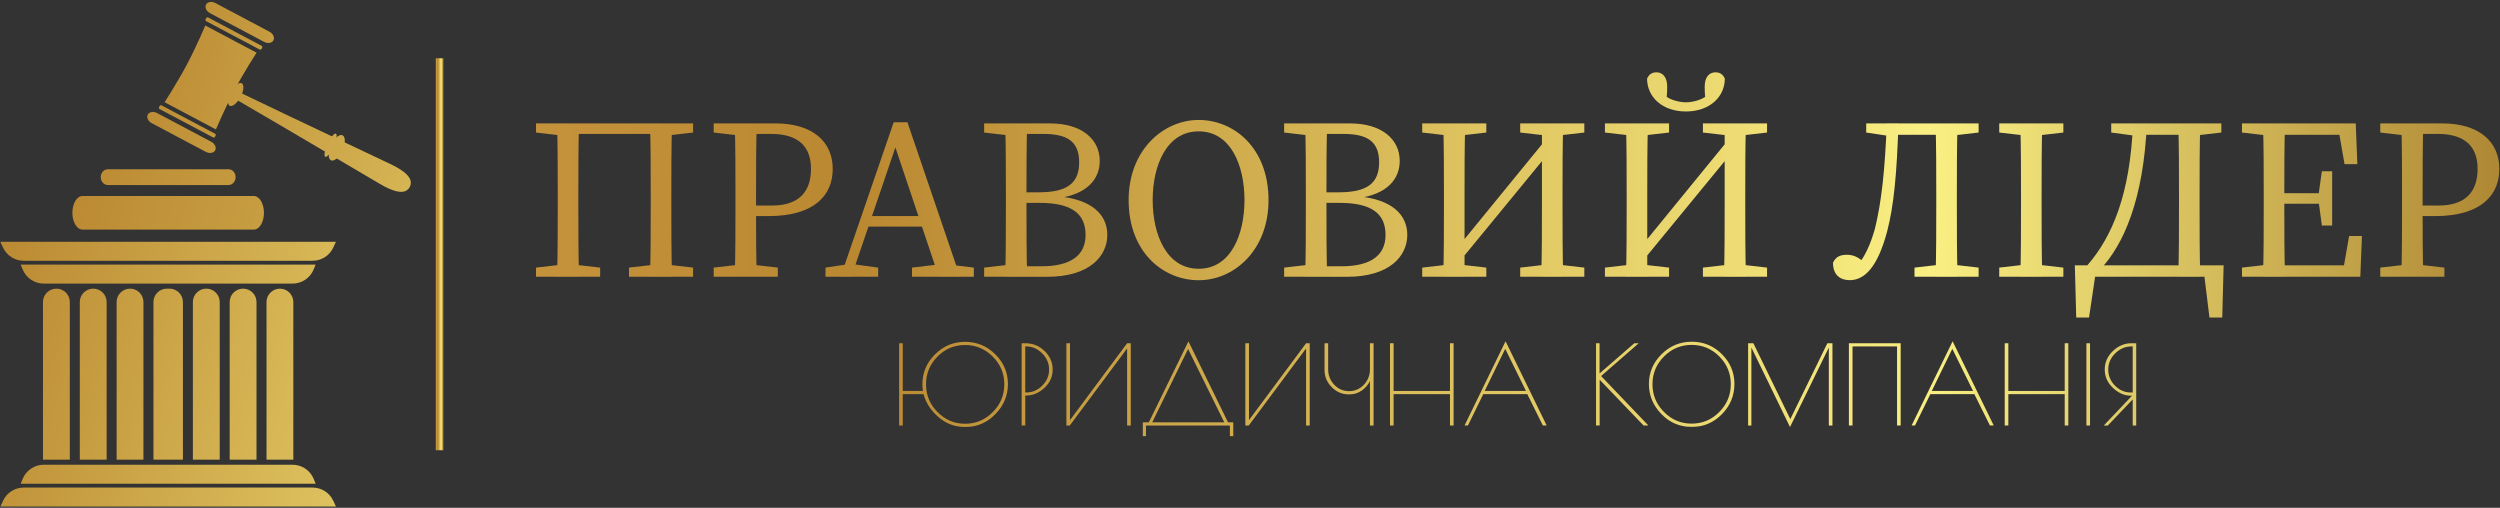 <svg width="896" height="182" viewBox="0 0 896 182" fill="none" xmlns="http://www.w3.org/2000/svg">
<rect x="0" y="0" width="896" height="182" fill="#333333" stroke="none"/>
<path d="M322.25 152.5V123.02H323.55V140.12H330.78C330.65 139.28 330.58 138.5 330.58 137.76C330.58 133.6 332.09 130.01 335.1 127.01C338.11 124.01 341.71 122.51 345.91 122.51C350.1 122.51 353.71 124 356.72 126.99C359.73 129.98 361.24 133.53 361.24 137.64C361.24 141.75 359.75 145.35 356.76 148.41C353.77 151.48 350.25 153.01 346.19 153.01H345.6C342.22 153.01 339.17 151.87 336.46 149.59C333.75 147.31 331.92 144.53 330.98 141.26H323.55V152.5H322.25ZM359.95 137.74C359.95 133.88 358.57 130.56 355.8 127.8C353.03 125.03 349.73 123.65 345.87 123.65C342.02 123.65 338.72 125.03 335.99 127.8C333.25 130.56 331.89 133.88 331.89 137.74C331.89 141.6 333.26 144.92 336.02 147.7C338.77 150.48 342.07 151.87 345.9 151.87C349.74 151.87 353.04 150.48 355.81 147.7C358.56 144.92 359.95 141.61 359.95 137.74Z" fill="url(#paint0_linear_49_144)"/>
<path d="M366.15 123.02H367.45C370.17 123.02 372.49 123.95 374.41 125.83C376.32 127.7 377.28 129.91 377.28 132.45C377.28 134.99 376.29 137.18 374.32 139.01C372.34 140.85 370.16 141.76 367.78 141.76H367.46V152.49H366.16V123.02H366.15ZM367.45 140.67H367.77C369.97 140.67 371.89 139.86 373.53 138.23C375.17 136.61 375.99 134.68 375.99 132.45C375.99 130.22 375.16 128.28 373.49 126.63C371.83 124.98 369.92 124.16 367.77 124.16H367.45V140.67Z" fill="url(#paint1_linear_49_144)"/>
<path d="M405.26 123.02V152.5H403.959V124.87L383.41 152.5H382.189V123.02H383.49V150.57L403.969 123.02H405.26Z" fill="url(#paint2_linear_49_144)"/>
<path d="M409.58 156.31V151.36H411.74L425.93 122.35L440.12 151.36H442.01V156.31H440.79V152.5H410.72V156.31H409.58ZM425.81 125.07L412.96 151.36H438.78L425.81 125.07Z" fill="url(#paint3_linear_49_144)"/>
<path d="M469.4 123.02V152.5H468.1V124.87L447.55 152.5H446.33V123.02H447.63V150.57L468.11 123.02H469.4Z" fill="url(#paint4_linear_49_144)"/>
<path d="M474.711 132.65V123.02H476.011V132.37C476.011 134.52 476.741 136.36 478.191 137.89C479.651 139.42 481.421 140.19 483.501 140.19C485.581 140.19 487.351 139.43 488.811 137.89C490.261 136.36 490.991 134.52 490.991 132.37V123.02H492.291V152.5H490.991V136.54C490.341 137.93 489.351 139.07 488.041 139.98C486.731 140.88 485.291 141.34 483.721 141.34H483.331C481.001 141.34 478.981 140.47 477.281 138.73C475.551 136.98 474.711 134.96 474.711 132.65Z" fill="url(#paint5_linear_49_144)"/>
<path d="M519.67 123.02H520.97V152.5H519.67V141.26H499.47V152.5H498.17V123.02H499.47V140.12H519.67V123.02Z" fill="url(#paint6_linear_49_144)"/>
<path d="M539.591 122.31L554.331 152.49H552.951L547.371 141.25H531.611L526.111 152.49H524.891L539.591 122.31ZM539.471 125.02L532.121 140.11H546.901L539.471 125.02Z" fill="url(#paint7_linear_49_144)"/>
<path d="M572.02 123.02H573.28V133.83L585.74 123.02H587.31L573.829 134.77L590.77 152.49H589.04L573.319 136.1V152.49H572.02V123.02Z" fill="url(#paint8_linear_49_144)"/>
<path d="M595.421 148.37C592.451 145.3 590.961 141.72 590.961 137.62C590.961 133.52 592.471 129.97 595.481 126.97C598.491 123.97 602.111 122.47 606.331 122.47C610.551 122.47 614.151 123.96 617.141 126.95C620.131 129.94 621.621 133.49 621.621 137.62C621.621 141.75 620.141 145.34 617.181 148.39C614.221 151.44 610.681 152.97 606.571 152.97H605.981C601.911 152.97 598.391 151.44 595.421 148.37ZM620.321 137.7C620.321 133.84 618.951 130.52 616.211 127.76C613.471 125 610.171 123.61 606.301 123.61C602.431 123.61 599.131 124.99 596.381 127.76C593.631 130.53 592.251 133.84 592.251 137.7C592.251 141.57 593.621 144.89 596.381 147.66C599.131 150.44 602.431 151.83 606.291 151.83C610.141 151.83 613.441 150.44 616.191 147.66C618.941 144.89 620.321 141.57 620.321 137.7Z" fill="url(#paint9_linear_49_144)"/>
<path d="M656.75 123.02V152.5H655.449V124.56L641.54 153.05L627.699 124.56V152.5H626.52V123.02H628.41L641.65 150.22L654.93 123.02H656.75Z" fill="url(#paint10_linear_49_144)"/>
<path d="M662.651 123.02H681.201V152.5H679.901V124.16H663.941V152.5H662.641V123.02H662.651Z" fill="url(#paint11_linear_49_144)"/>
<path d="M699.819 122.31L714.559 152.49H713.179L707.599 141.25H691.839L686.339 152.49H685.119L699.819 122.31ZM699.709 125.02L692.359 140.11H707.139L699.709 125.02Z" fill="url(#paint12_linear_49_144)"/>
<path d="M739.99 123.02H741.29V152.5H739.99V141.26H719.79V152.5H718.49V123.02H719.79V140.12H739.99V123.02Z" fill="url(#paint13_linear_49_144)"/>
<path d="M749.069 152.5H747.77V123.02H749.069V152.5Z" fill="url(#paint14_linear_49_144)"/>
<path d="M763.93 123.02H765.62V152.5H764.36V143.15L755.44 152.5H753.99L764.13 141.81H763.62C761.37 141.81 759.26 140.88 757.29 139.02C755.32 137.16 754.34 134.97 754.34 132.44C754.34 129.91 755.3 127.71 757.23 125.84C759.16 123.97 761.38 123.02 763.93 123.02ZM763.65 140.67H764.36V124.16H763.85C761.7 124.16 759.79 124.98 758.11 126.63C756.43 128.28 755.59 130.22 755.59 132.45C755.59 134.68 756.4 136.6 758.03 138.23C759.65 139.86 761.53 140.67 763.65 140.67Z" fill="url(#paint15_linear_49_144)"/>
<path d="M192.109 44.22H203.599V48.73H202.779L192.109 47.5V44.22ZM192.109 95.91L202.779 94.68H204.419L215.089 95.91V99.19H192.109V95.91ZM199.899 73.76V69.66C199.899 61.21 199.899 52.67 199.649 44.22H207.529C207.279 52.51 207.279 61.04 207.279 69.66V73.76C207.279 82.21 207.279 90.74 207.529 99.2H199.649C199.899 90.9 199.899 82.37 199.899 73.76ZM203.599 44.22H236.909V47.99H203.599V44.22ZM225.419 95.91L236.089 94.68H237.729L248.399 95.91V99.19H225.429V95.91H225.419ZM233.219 73.76V69.66C233.219 61.21 233.219 52.67 232.969 44.22H240.849C240.609 52.51 240.609 61.04 240.609 69.66V73.76C240.609 82.21 240.609 90.74 240.849 99.2H232.969C233.219 90.9 233.219 82.37 233.219 73.76ZM236.909 44.22H248.399V47.5L237.729 48.73H236.909V44.22Z" fill="url(#paint16_linear_49_144)"/>
<path d="M255.789 47.5V44.22H267.279V48.73H266.459L255.789 47.5ZM268.099 94.68L278.769 95.91V99.19H255.789V95.91L266.459 94.68H268.099ZM263.589 69.66C263.589 61.21 263.589 52.67 263.339 44.22H271.219C270.969 52.51 270.969 61.04 270.969 69.66V74.66C270.969 83.03 270.969 90.74 271.219 99.19H263.339C263.589 90.9 263.589 82.37 263.589 73.75V69.66ZM275.399 77.45H267.279V73.67H276.629C286.719 73.67 290.659 68.34 290.659 60.54C290.659 52.58 286.229 47.99 276.299 47.99H267.269V44.22H277.849C291.469 44.22 298.449 50.95 298.449 60.55C298.459 69.74 292.139 77.45 275.399 77.45Z" fill="url(#paint17_linear_49_144)"/>
<path d="M295.85 95.91L304.06 94.68H305.7L314.73 95.91V99.19H295.86V95.91H295.85ZM320.3 43.81H325.22L344.09 99.2H336.46L319.97 50.05H321.86L305.12 99.2H301.26L320.3 43.81ZM310.7 77.45H332.86L334.17 81.22H309.39L310.7 77.45ZM326.86 95.91L337.2 94.68H338.84L349.02 95.91V99.19H326.86V95.91Z" fill="url(#paint18_linear_49_144)"/>
<path d="M352.719 47.5V44.22H364.209V48.73H363.389L352.719 47.5ZM364.209 94.68V99.19H352.719V95.91L363.389 94.68H364.209ZM360.509 69.66C360.509 61.21 360.509 52.67 360.259 44.22H368.139C367.889 52.51 367.889 61.04 367.889 69.66V72.53C367.889 82.21 367.889 90.75 368.139 99.2H360.259C360.509 90.91 360.509 82.38 360.509 73.76V69.66ZM364.209 68.92H372.329C382.419 68.92 386.769 65.72 386.769 58.17C386.769 50.62 382.419 48 373.969 48H364.209V44.23H376.349C387.589 44.23 394.149 49.81 394.149 57.69C394.149 64.09 389.719 69.75 378.809 71.06V70.32C391.609 71.39 396.859 77.13 396.859 84.19C396.859 91.66 390.709 99.21 375.199 99.21H364.209V95.44H373.239C383.909 95.44 389.069 91.42 389.069 84.2C389.069 76.57 384.069 72.71 372.579 72.71H364.209V68.92Z" fill="url(#paint19_linear_49_144)"/>
<path d="M454.64 71.71C454.64 89.68 442.33 100.43 429.61 100.43C416.89 100.43 404.5 90.42 404.5 71.71C404.5 53.74 416.97 42.99 429.61 42.99C442.25 42.99 454.64 53 454.64 71.71ZM429.61 96.32C441.18 96.32 446.02 84.01 446.02 71.7C446.02 59.39 441.18 47.08 429.61 47.08C418.04 47.08 413.12 59.39 413.12 71.7C413.12 84.01 418.04 96.32 429.61 96.32Z" fill="url(#paint20_linear_49_144)"/>
<path d="M460.229 47.5V44.22H471.719V48.73H470.899L460.229 47.5ZM471.719 94.68V99.19H460.229V95.91L470.899 94.68H471.719ZM468.019 69.66C468.019 61.21 468.019 52.67 467.769 44.22H475.649C475.399 52.51 475.399 61.04 475.399 69.66V72.53C475.399 82.21 475.399 90.75 475.649 99.2H467.769C468.019 90.91 468.019 82.38 468.019 73.76V69.66ZM471.719 68.92H479.839C489.929 68.92 494.279 65.72 494.279 58.17C494.279 50.62 489.929 48 481.479 48H471.719V44.23H483.859C495.099 44.23 501.659 49.81 501.659 57.69C501.659 64.09 497.228 69.75 486.318 71.06V70.32C499.118 71.39 504.369 77.13 504.369 84.19C504.369 91.66 498.218 99.21 482.708 99.21H471.719V95.44H480.749C491.419 95.44 496.578 91.42 496.578 84.2C496.578 76.57 491.579 72.71 480.089 72.71H471.719V68.92Z" fill="url(#paint21_linear_49_144)"/>
<path d="M509.719 44.22H532.699V47.5L522.029 48.73H520.389L509.719 47.5V44.22ZM509.719 95.91L520.389 94.68H522.029L532.699 95.91V99.19H509.719V95.91ZM517.509 73.76V69.66C517.509 61.21 517.509 52.67 517.259 44.22H525.139C524.889 52.51 524.889 61.04 524.889 69.66V99.2H517.259C517.509 90.9 517.509 82.37 517.509 73.76ZM520.299 91.31L557.219 46.1V52.17L520.299 97.14V91.31ZM544.839 44.22H567.819V47.5L557.149 48.73H555.509L544.839 47.5V44.22ZM544.839 95.91L555.509 94.68H557.149L567.819 95.91V99.19H544.839V95.91ZM552.629 72.12V44.22H560.259C560.009 52.51 560.009 61.04 560.009 69.66V73.76C560.009 82.21 560.009 90.74 560.259 99.2H552.379C552.629 90.9 552.629 82.37 552.629 72.12Z" fill="url(#paint22_linear_49_144)"/>
<path d="M575.209 44.22H598.189V47.5L587.519 48.73H585.879L575.209 47.5V44.22ZM575.209 95.91L585.879 94.68H587.519L598.189 95.91V99.19H575.209V95.91ZM582.999 73.76V69.66C582.999 61.21 582.999 52.67 582.749 44.22H590.629C590.379 52.51 590.379 61.04 590.379 69.66V99.2H582.749C582.999 90.9 582.999 82.37 582.999 73.76ZM585.789 91.31L622.709 46.1V52.17L585.789 97.14V91.31ZM590.309 28.13C590.959 26.82 591.869 25.92 593.669 25.92C595.719 25.92 597.519 27.4 597.519 31.09C597.519 34.29 597.269 35.52 596.859 37.82L595.789 33.06C596.939 35.44 601.449 36.67 604.239 36.67C607.029 36.67 611.539 35.44 612.689 33.06L611.619 37.82C611.209 35.52 610.959 34.29 610.959 31.09C610.959 27.4 612.769 25.92 614.819 25.92C616.619 25.92 617.529 26.82 618.179 28.13C618.179 34.78 612.679 39.95 604.229 39.95C595.779 39.95 590.309 34.78 590.309 28.13ZM610.329 44.22H633.309V47.5L622.639 48.73H620.999L610.329 47.5V44.22ZM610.329 95.91L620.999 94.68H622.639L633.309 95.91V99.19H610.329V95.91ZM618.119 72.12V44.22H625.749C625.499 52.51 625.499 61.04 625.499 69.66V73.76C625.499 82.21 625.499 90.74 625.749 99.2H617.869C618.119 90.9 618.119 82.37 618.119 72.12Z" fill="url(#paint23_linear_49_144)"/>
<path d="M661.959 91.31C664.829 91.31 666.629 92.62 669.259 95H665.729C668.269 92.21 670.319 87.78 671.959 82.04C674.339 72.44 675.569 60.79 676.229 44.21H680.409C679.839 62.1 678.769 73.83 676.309 83.1C673.029 95.32 668.509 100.41 662.939 100.41C659.579 100.41 656.949 98.61 656.949 94.17C657.939 91.97 659.579 91.31 661.959 91.31ZM668.849 44.22H678.699V48.73H677.059L668.849 47.5V44.22ZM678.689 44.22H697.649V48.32H678.689V44.22ZM686.159 95.91L696.829 94.68H698.469L709.139 95.91V99.19H686.159V95.91ZM693.959 73.76V69.66C693.959 61.04 693.959 52.51 693.709 44.22H701.589C701.339 52.67 701.339 61.2 701.339 69.66V73.76C701.339 82.38 701.339 90.91 701.589 99.2H693.709C693.959 90.74 693.959 82.21 693.959 73.76ZM697.649 44.22H709.139V47.5L698.469 48.73H697.649V44.22Z" fill="url(#paint24_linear_49_144)"/>
<path d="M716.529 47.5V44.22H739.509V47.5L728.839 48.73H727.199L716.529 47.5ZM728.839 94.68L739.509 95.91V99.19H716.529V95.91L727.199 94.68H728.839ZM724.329 69.66C724.329 61.21 724.329 52.67 724.079 44.22H731.959C731.709 52.51 731.709 61.04 731.709 69.66V73.76C731.709 82.21 731.709 90.74 731.959 99.2H724.079C724.329 90.91 724.329 82.38 724.329 73.76V69.66Z" fill="url(#paint25_linear_49_144)"/>
<path d="M743.619 95.09H796.949L796.459 113.8H791.869L789.569 95.09L793.179 99.19H747.309L751.499 95.09L748.709 113.8H744.119L743.619 95.09ZM764.459 44.22H769.459C768.229 71.3 761.249 87.71 752.479 96.81L747.969 95.25C757.069 84.83 763.479 69.57 764.459 44.22ZM756.659 44.22H766.419V48.73H765.769L756.659 47.5V44.22ZM766.429 44.22H784.649V48.32H766.429V44.22ZM780.949 73.76V69.66C780.949 61.04 780.949 52.51 780.699 44.22H788.579C788.329 52.67 788.329 61.2 788.329 69.66V73.76C788.329 82.38 788.329 90.91 788.579 99.2H780.699C780.949 90.74 780.949 82.21 780.949 73.76ZM784.639 44.22H796.129V47.5L785.459 48.73H784.639V44.22Z" fill="url(#paint26_linear_49_144)"/>
<path d="M803.52 47.5V44.22H815.01V48.73H814.189L803.52 47.5ZM815.01 94.68V99.19H803.52V95.91L814.189 94.68H815.01ZM811.319 69.66C811.319 61.21 811.319 52.67 811.069 44.22H818.949C818.699 52.51 818.699 61.04 818.699 69.66V72.78C818.699 82.22 818.699 90.75 818.949 99.2H811.069C811.319 90.91 811.319 82.38 811.319 73.76V69.66ZM837.74 44.22L841.43 48.32H815.01V44.22H844.3L844.88 58.82H840.28L837.74 44.22ZM833.55 73.02H815.01V69.25H833.55V73.02ZM846.52 84.59L845.939 99.19H815.01V95.09H843.069L839.38 99.19L841.92 84.59H846.52ZM830.93 70.07L832.16 61.37H835.849V80.82H832.16L830.93 71.71V70.07Z" fill="url(#paint27_linear_49_144)"/>
<path d="M853.09 47.5V44.22H864.58V48.73H863.76L853.09 47.5ZM865.4 94.68L876.07 95.91V99.19H853.09V95.91L863.76 94.68H865.4ZM860.89 69.66C860.89 61.21 860.89 52.67 860.64 44.22H868.52C868.27 52.51 868.27 61.04 868.27 69.66V74.66C868.27 83.03 868.27 90.74 868.52 99.19H860.64C860.89 90.9 860.89 82.37 860.89 73.75V69.66ZM872.71 77.45H864.59V73.67H873.94C884.03 73.67 887.97 68.34 887.97 60.54C887.97 52.58 883.54 47.99 873.61 47.99H864.58V44.22H875.16C888.78 44.22 895.76 50.95 895.76 60.55C895.76 69.74 889.44 77.45 872.71 77.45Z" fill="url(#paint28_linear_49_144)"/>
<path d="M159 20.88H156.189V161.36H159V20.88Z" fill="url(#paint29_linear_49_144)"/>
<path d="M84.44 63.49C84.44 65.05 83.3 66.32 81.9 66.32H38.64C37.24 66.32 36.1 65.05 36.1 63.49C36.1 61.92 37.24 60.66 38.64 60.66H81.9C83.3 60.65 84.44 61.92 84.44 63.49Z" fill="url(#paint30_linear_49_144)"/>
<path d="M94.6 76.27C94.6 79.59 92.99 82.28 90.99 82.28H29.55C27.56 82.28 25.939 79.59 25.939 76.27C25.939 72.95 27.56 70.25 29.55 70.25H90.99C92.98 70.26 94.6 72.95 94.6 76.27Z" fill="url(#paint31_linear_49_144)"/>
<path d="M84.03 32.29C80.86 38.26 77.38 46.38 77.38 46.38L68.19 41.51L59 36.64C59 36.64 63.76 29.21 66.93 23.23C70.48 16.53 73.58 9.14 73.58 9.14L82.77 14.01L91.96 18.88C91.96 18.88 87.58 25.59 84.03 32.29ZM93.87 17.33C94.07 16.96 94.05 16.57 93.83 16.46L74.52 6.22C74.31 6.11 73.97 6.31 73.78 6.68C73.58 7.05 73.6 7.44 73.82 7.55L93.13 17.78C93.34 17.91 93.68 17.7 93.87 17.33ZM98.01 14.45C98.54 13.45 97.9 12.07 96.58 11.37L77.19 1.09C75.87 0.39 74.37 0.64 73.84 1.64C73.31 2.64 73.95 4.02 75.27 4.72L94.66 15C95.98 15.7 97.47 15.46 98.01 14.45ZM77.18 48.83C77.37 48.46 77.36 48.07 77.14 47.96L57.83 37.72C57.61 37.61 57.28 37.81 57.09 38.18C56.89 38.55 56.91 38.94 57.12 39.05L76.43 49.28C76.65 49.41 76.98 49.2 77.18 48.83ZM77.12 53.88C77.65 52.88 77.01 51.5 75.7 50.8L56.31 40.52C54.99 39.82 53.49 40.07 52.96 41.07C52.43 42.07 53.07 43.45 54.39 44.15L73.78 54.43C75.09 55.12 76.59 54.88 77.12 53.88Z" fill="url(#paint32_linear_49_144)"/>
<path d="M139.861 58.769C112.371 45.819 89.071 34.669 73.451 27.149L72.641 28.669C87.631 37.379 109.931 50.399 136.091 65.879C140.511 68.489 145.151 70.229 146.851 67.019C148.551 63.819 144.501 60.949 139.861 58.769Z" fill="url(#paint33_linear_49_144)"/>
<path d="M86.191 34.79C84.991 37.01 83.251 38.4 82.301 37.89C81.351 37.38 81.541 35.16 82.741 32.94C83.941 30.72 85.681 29.33 86.631 29.84C87.581 30.35 87.391 32.57 86.191 34.79Z" fill="url(#paint34_linear_49_144)"/>
<path d="M119.541 52.539C118.491 54.839 117.161 56.479 116.581 56.209C115.991 55.939 116.371 53.859 117.421 51.569C118.471 49.269 119.791 47.629 120.381 47.899C120.971 48.159 120.591 50.239 119.541 52.539Z" fill="url(#paint35_linear_49_144)"/>
<path d="M122.72 53.899C121.58 56.379 119.75 57.979 118.64 57.459C117.52 56.949 117.52 54.519 118.66 52.039C119.8 49.559 121.62 47.959 122.75 48.479C123.86 48.989 123.85 51.419 122.72 53.899Z" fill="url(#paint36_linear_49_144)"/>
<path d="M104.84 101.64H15.69C12.36 101.64 9.36 99.62 8.1 96.53L7.41 94.84H113.12L112.43 96.53C111.18 99.62 108.18 101.64 104.84 101.64Z" fill="url(#paint37_linear_49_144)"/>
<path d="M112.019 93.46H8.509C5.319 93.46 2.419 91.61 1.069 88.71L0.119 86.66H120.399L119.449 88.71C118.119 91.61 115.219 93.46 112.019 93.46Z" fill="url(#paint38_linear_49_144)"/>
<path d="M15.7 166.561H104.85C108.18 166.561 111.18 168.581 112.44 171.671L113.13 173.361H7.42L8.11 171.671C9.36 168.581 12.36 166.561 15.7 166.561Z" fill="url(#paint39_linear_49_144)"/>
<path d="M8.509 174.74H112.019C115.209 174.74 118.109 176.59 119.459 179.49L120.409 181.54H0.129L1.079 179.49C2.419 176.59 5.319 174.74 8.509 174.74Z" fill="url(#paint40_linear_49_144)"/>
<path d="M73.939 103.45C71.279 103.45 69.129 105.6 69.129 108.25V164.74H78.749V108.25C78.739 105.6 76.589 103.45 73.939 103.45Z" fill="url(#paint41_linear_49_144)"/>
<path d="M87.128 103.45C84.468 103.45 82.318 105.6 82.318 108.25V164.74H91.928V108.25C91.928 105.6 89.778 103.45 87.128 103.45Z" fill="url(#paint42_linear_49_144)"/>
<path d="M105.13 108.26C105.13 105.61 102.979 103.46 100.329 103.46C97.669 103.46 95.519 105.61 95.519 108.26V164.75H105.13V108.26Z" fill="url(#paint43_linear_49_144)"/>
<path d="M20.208 103.45C17.548 103.45 15.398 105.6 15.398 108.25V164.74H25.018V108.25C25.018 105.6 22.868 103.45 20.208 103.45Z" fill="url(#paint44_linear_49_144)"/>
<path d="M33.41 103.45C30.75 103.45 28.6 105.6 28.6 108.25V164.74H38.22V108.25C38.22 105.6 36.06 103.45 33.41 103.45Z" fill="url(#paint45_linear_49_144)"/>
<path d="M46.609 103.45C43.949 103.45 41.799 105.6 41.799 108.25V164.74H51.409V108.25C51.409 105.6 49.259 103.45 46.609 103.45Z" fill="url(#paint46_linear_49_144)"/>
<path d="M60.74 103.45C60.58 103.45 60.42 103.46 60.27 103.47C60.11 103.45 59.96 103.45 59.8 103.45C57.15 103.45 55 105.6 55 108.25V164.74H65.56V108.25C65.55 105.6 63.39 103.45 60.74 103.45Z" fill="url(#paint47_linear_49_144)"/>
<defs>
<linearGradient id="paint0_linear_49_144" x1="69.283" y1="137.759" x2="978.829" y2="137.759" gradientUnits="userSpaceOnUse">
<stop stop-color="#D29E48"/>
<stop offset="0.261" stop-color="#BA8831"/>
<stop offset="0.685" stop-color="#F9EF82"/>
<stop offset="1" stop-color="#905D14"/>
</linearGradient>
<linearGradient id="paint1_linear_49_144" x1="69.284" y1="137.759" x2="978.83" y2="137.759" gradientUnits="userSpaceOnUse">
<stop stop-color="#D29E48"/>
<stop offset="0.261" stop-color="#BA8831"/>
<stop offset="0.685" stop-color="#F9EF82"/>
<stop offset="1" stop-color="#905D14"/>
</linearGradient>
<linearGradient id="paint2_linear_49_144" x1="69.282" y1="137.759" x2="978.83" y2="137.759" gradientUnits="userSpaceOnUse">
<stop stop-color="#D29E48"/>
<stop offset="0.261" stop-color="#BA8831"/>
<stop offset="0.685" stop-color="#F9EF82"/>
<stop offset="1" stop-color="#905D14"/>
</linearGradient>
<linearGradient id="paint3_linear_49_144" x1="69.283" y1="139.33" x2="978.83" y2="139.33" gradientUnits="userSpaceOnUse">
<stop stop-color="#D29E48"/>
<stop offset="0.261" stop-color="#BA8831"/>
<stop offset="0.685" stop-color="#F9EF82"/>
<stop offset="1" stop-color="#905D14"/>
</linearGradient>
<linearGradient id="paint4_linear_49_144" x1="69.282" y1="137.759" x2="978.831" y2="137.759" gradientUnits="userSpaceOnUse">
<stop stop-color="#D29E48"/>
<stop offset="0.261" stop-color="#BA8831"/>
<stop offset="0.685" stop-color="#F9EF82"/>
<stop offset="1" stop-color="#905D14"/>
</linearGradient>
<linearGradient id="paint5_linear_49_144" x1="69.282" y1="137.759" x2="978.832" y2="137.759" gradientUnits="userSpaceOnUse">
<stop stop-color="#D29E48"/>
<stop offset="0.261" stop-color="#BA8831"/>
<stop offset="0.685" stop-color="#F9EF82"/>
<stop offset="1" stop-color="#905D14"/>
</linearGradient>
<linearGradient id="paint6_linear_49_144" x1="69.284" y1="137.759" x2="978.827" y2="137.759" gradientUnits="userSpaceOnUse">
<stop stop-color="#D29E48"/>
<stop offset="0.261" stop-color="#BA8831"/>
<stop offset="0.685" stop-color="#F9EF82"/>
<stop offset="1" stop-color="#905D14"/>
</linearGradient>
<linearGradient id="paint7_linear_49_144" x1="69.285" y1="137.405" x2="978.829" y2="137.405" gradientUnits="userSpaceOnUse">
<stop stop-color="#D29E48"/>
<stop offset="0.261" stop-color="#BA8831"/>
<stop offset="0.685" stop-color="#F9EF82"/>
<stop offset="1" stop-color="#905D14"/>
</linearGradient>
<linearGradient id="paint8_linear_49_144" x1="69.283" y1="137.759" x2="978.828" y2="137.759" gradientUnits="userSpaceOnUse">
<stop stop-color="#D29E48"/>
<stop offset="0.261" stop-color="#BA8831"/>
<stop offset="0.685" stop-color="#F9EF82"/>
<stop offset="1" stop-color="#905D14"/>
</linearGradient>
<linearGradient id="paint9_linear_49_144" x1="69.284" y1="137.719" x2="978.83" y2="137.719" gradientUnits="userSpaceOnUse">
<stop stop-color="#D29E48"/>
<stop offset="0.261" stop-color="#BA8831"/>
<stop offset="0.685" stop-color="#F9EF82"/>
<stop offset="1" stop-color="#905D14"/>
</linearGradient>
<linearGradient id="paint10_linear_49_144" x1="69.283" y1="138.034" x2="978.828" y2="138.034" gradientUnits="userSpaceOnUse">
<stop stop-color="#D29E48"/>
<stop offset="0.261" stop-color="#BA8831"/>
<stop offset="0.685" stop-color="#F9EF82"/>
<stop offset="1" stop-color="#905D14"/>
</linearGradient>
<linearGradient id="paint11_linear_49_144" x1="69.286" y1="137.759" x2="978.828" y2="137.759" gradientUnits="userSpaceOnUse">
<stop stop-color="#D29E48"/>
<stop offset="0.261" stop-color="#BA8831"/>
<stop offset="0.685" stop-color="#F9EF82"/>
<stop offset="1" stop-color="#905D14"/>
</linearGradient>
<linearGradient id="paint12_linear_49_144" x1="69.281" y1="137.405" x2="978.829" y2="137.405" gradientUnits="userSpaceOnUse">
<stop stop-color="#D29E48"/>
<stop offset="0.261" stop-color="#BA8831"/>
<stop offset="0.685" stop-color="#F9EF82"/>
<stop offset="1" stop-color="#905D14"/>
</linearGradient>
<linearGradient id="paint13_linear_49_144" x1="69.282" y1="137.759" x2="978.83" y2="137.759" gradientUnits="userSpaceOnUse">
<stop stop-color="#D29E48"/>
<stop offset="0.261" stop-color="#BA8831"/>
<stop offset="0.685" stop-color="#F9EF82"/>
<stop offset="1" stop-color="#905D14"/>
</linearGradient>
<linearGradient id="paint14_linear_49_144" x1="69.321" y1="137.759" x2="978.815" y2="137.759" gradientUnits="userSpaceOnUse">
<stop stop-color="#D29E48"/>
<stop offset="0.261" stop-color="#BA8831"/>
<stop offset="0.685" stop-color="#F9EF82"/>
<stop offset="1" stop-color="#905D14"/>
</linearGradient>
<linearGradient id="paint15_linear_49_144" x1="69.283" y1="137.759" x2="978.829" y2="137.759" gradientUnits="userSpaceOnUse">
<stop stop-color="#D29E48"/>
<stop offset="0.261" stop-color="#BA8831"/>
<stop offset="0.685" stop-color="#F9EF82"/>
<stop offset="1" stop-color="#905D14"/>
</linearGradient>
<linearGradient id="paint16_linear_49_144" x1="69.282" y1="71.706" x2="978.829" y2="71.706" gradientUnits="userSpaceOnUse">
<stop stop-color="#D29E48"/>
<stop offset="0.261" stop-color="#BA8831"/>
<stop offset="0.685" stop-color="#F9EF82"/>
<stop offset="1" stop-color="#905D14"/>
</linearGradient>
<linearGradient id="paint17_linear_49_144" x1="69.283" y1="71.706" x2="978.826" y2="71.706" gradientUnits="userSpaceOnUse">
<stop stop-color="#D29E48"/>
<stop offset="0.261" stop-color="#BA8831"/>
<stop offset="0.685" stop-color="#F9EF82"/>
<stop offset="1" stop-color="#905D14"/>
</linearGradient>
<linearGradient id="paint18_linear_49_144" x1="69.283" y1="71.501" x2="978.829" y2="71.501" gradientUnits="userSpaceOnUse">
<stop stop-color="#D29E48"/>
<stop offset="0.261" stop-color="#BA8831"/>
<stop offset="0.685" stop-color="#F9EF82"/>
<stop offset="1" stop-color="#905D14"/>
</linearGradient>
<linearGradient id="paint19_linear_49_144" x1="69.282" y1="71.706" x2="978.828" y2="71.706" gradientUnits="userSpaceOnUse">
<stop stop-color="#D29E48"/>
<stop offset="0.261" stop-color="#BA8831"/>
<stop offset="0.685" stop-color="#F9EF82"/>
<stop offset="1" stop-color="#905D14"/>
</linearGradient>
<linearGradient id="paint20_linear_49_144" x1="69.283" y1="71.706" x2="978.829" y2="71.706" gradientUnits="userSpaceOnUse">
<stop stop-color="#D29E48"/>
<stop offset="0.261" stop-color="#BA8831"/>
<stop offset="0.685" stop-color="#F9EF82"/>
<stop offset="1" stop-color="#905D14"/>
</linearGradient>
<linearGradient id="paint21_linear_49_144" x1="69.282" y1="71.706" x2="978.828" y2="71.706" gradientUnits="userSpaceOnUse">
<stop stop-color="#D29E48"/>
<stop offset="0.261" stop-color="#BA8831"/>
<stop offset="0.685" stop-color="#F9EF82"/>
<stop offset="1" stop-color="#905D14"/>
</linearGradient>
<linearGradient id="paint22_linear_49_144" x1="69.282" y1="71.706" x2="978.827" y2="71.706" gradientUnits="userSpaceOnUse">
<stop stop-color="#D29E48"/>
<stop offset="0.261" stop-color="#BA8831"/>
<stop offset="0.685" stop-color="#F9EF82"/>
<stop offset="1" stop-color="#905D14"/>
</linearGradient>
<linearGradient id="paint23_linear_49_144" x1="69.281" y1="62.557" x2="978.829" y2="62.557" gradientUnits="userSpaceOnUse">
<stop stop-color="#D29E48"/>
<stop offset="0.261" stop-color="#BA8831"/>
<stop offset="0.685" stop-color="#F9EF82"/>
<stop offset="1" stop-color="#905D14"/>
</linearGradient>
<linearGradient id="paint24_linear_49_144" x1="69.282" y1="72.321" x2="978.829" y2="72.321" gradientUnits="userSpaceOnUse">
<stop stop-color="#D29E48"/>
<stop offset="0.261" stop-color="#BA8831"/>
<stop offset="0.685" stop-color="#F9EF82"/>
<stop offset="1" stop-color="#905D14"/>
</linearGradient>
<linearGradient id="paint25_linear_49_144" x1="69.283" y1="71.706" x2="978.828" y2="71.706" gradientUnits="userSpaceOnUse">
<stop stop-color="#D29E48"/>
<stop offset="0.261" stop-color="#BA8831"/>
<stop offset="0.685" stop-color="#F9EF82"/>
<stop offset="1" stop-color="#905D14"/>
</linearGradient>
<linearGradient id="paint26_linear_49_144" x1="69.283" y1="79.008" x2="978.828" y2="79.008" gradientUnits="userSpaceOnUse">
<stop stop-color="#D29E48"/>
<stop offset="0.261" stop-color="#BA8831"/>
<stop offset="0.685" stop-color="#F9EF82"/>
<stop offset="1" stop-color="#905D14"/>
</linearGradient>
<linearGradient id="paint27_linear_49_144" x1="69.283" y1="71.706" x2="978.828" y2="71.706" gradientUnits="userSpaceOnUse">
<stop stop-color="#D29E48"/>
<stop offset="0.261" stop-color="#BA8831"/>
<stop offset="0.685" stop-color="#F9EF82"/>
<stop offset="1" stop-color="#905D14"/>
</linearGradient>
<linearGradient id="paint28_linear_49_144" x1="69.282" y1="71.706" x2="978.829" y2="71.706" gradientUnits="userSpaceOnUse">
<stop stop-color="#D29E48"/>
<stop offset="0.261" stop-color="#BA8831"/>
<stop offset="0.685" stop-color="#F9EF82"/>
<stop offset="1" stop-color="#905D14"/>
</linearGradient>
<linearGradient id="paint29_linear_49_144" x1="156.194" y1="91.115" x2="159.006" y2="91.115" gradientUnits="userSpaceOnUse">
<stop stop-color="#D29E48"/>
<stop offset="0.261" stop-color="#BA8831"/>
<stop offset="0.685" stop-color="#F9EF82"/>
<stop offset="1" stop-color="#905D14"/>
</linearGradient>
<linearGradient id="paint30_linear_49_144" x1="-194.701" y1="-7.603" x2="637.254" y2="224.355" gradientUnits="userSpaceOnUse">
<stop stop-color="#D29E48"/>
<stop offset="0.261" stop-color="#BA8831"/>
<stop offset="0.685" stop-color="#F9EF82"/>
<stop offset="1" stop-color="#905D14"/>
</linearGradient>
<linearGradient id="paint31_linear_49_144" x1="-198.008" y1="4.256" x2="633.948" y2="236.214" gradientUnits="userSpaceOnUse">
<stop stop-color="#D29E48"/>
<stop offset="0.261" stop-color="#BA8831"/>
<stop offset="0.685" stop-color="#F9EF82"/>
<stop offset="1" stop-color="#905D14"/>
</linearGradient>
<linearGradient id="paint32_linear_49_144" x1="-108.672" y1="-23.586" x2="476.907" y2="139.68" gradientUnits="userSpaceOnUse">
<stop stop-color="#D29E48"/>
<stop offset="0.261" stop-color="#BA8831"/>
<stop offset="0.685" stop-color="#F9EF82"/>
<stop offset="1" stop-color="#905D14"/>
</linearGradient>
<linearGradient id="paint33_linear_49_144" x1="-111.542" y1="-13.288" x2="474.037" y2="149.977" gradientUnits="userSpaceOnUse">
<stop stop-color="#D29E48"/>
<stop offset="0.261" stop-color="#BA8831"/>
<stop offset="0.685" stop-color="#F9EF82"/>
<stop offset="1" stop-color="#905D14"/>
</linearGradient>
<linearGradient id="paint34_linear_49_144" x1="-109.602" y1="-20.241" x2="475.973" y2="143.021" gradientUnits="userSpaceOnUse">
<stop stop-color="#D29E48"/>
<stop offset="0.261" stop-color="#BA8831"/>
<stop offset="0.685" stop-color="#F9EF82"/>
<stop offset="1" stop-color="#905D14"/>
</linearGradient>
<linearGradient id="paint35_linear_49_144" x1="-111.857" y1="-12.166" x2="473.727" y2="151.102" gradientUnits="userSpaceOnUse">
<stop stop-color="#D29E48"/>
<stop offset="0.261" stop-color="#BA8831"/>
<stop offset="0.685" stop-color="#F9EF82"/>
<stop offset="1" stop-color="#905D14"/>
</linearGradient>
<linearGradient id="paint36_linear_49_144" x1="-111.932" y1="-11.887" x2="473.644" y2="151.376" gradientUnits="userSpaceOnUse">
<stop stop-color="#D29E48"/>
<stop offset="0.261" stop-color="#BA8831"/>
<stop offset="0.685" stop-color="#F9EF82"/>
<stop offset="1" stop-color="#905D14"/>
</linearGradient>
<linearGradient id="paint37_linear_49_144" x1="-154.79" y1="37.285" x2="430.789" y2="200.55" gradientUnits="userSpaceOnUse">
<stop stop-color="#D29E48"/>
<stop offset="0.261" stop-color="#BA8831"/>
<stop offset="0.685" stop-color="#F9EF82"/>
<stop offset="1" stop-color="#905D14"/>
</linearGradient>
<linearGradient id="paint38_linear_49_144" x1="-152.671" y1="29.681" x2="432.908" y2="192.947" gradientUnits="userSpaceOnUse">
<stop stop-color="#D29E48"/>
<stop offset="0.261" stop-color="#BA8831"/>
<stop offset="0.685" stop-color="#F9EF82"/>
<stop offset="1" stop-color="#905D14"/>
</linearGradient>
<linearGradient id="paint39_linear_49_144" x1="-173.859" y1="105.679" x2="411.72" y2="268.945" gradientUnits="userSpaceOnUse">
<stop stop-color="#D29E48"/>
<stop offset="0.261" stop-color="#BA8831"/>
<stop offset="0.685" stop-color="#F9EF82"/>
<stop offset="1" stop-color="#905D14"/>
</linearGradient>
<linearGradient id="paint40_linear_49_144" x1="-175.98" y1="113.282" x2="409.599" y2="276.548" gradientUnits="userSpaceOnUse">
<stop stop-color="#D29E48"/>
<stop offset="0.261" stop-color="#BA8831"/>
<stop offset="0.685" stop-color="#F9EF82"/>
<stop offset="1" stop-color="#905D14"/>
</linearGradient>
<linearGradient id="paint41_linear_49_144" x1="-163.489" y1="68.482" x2="422.09" y2="231.748" gradientUnits="userSpaceOnUse">
<stop stop-color="#D29E48"/>
<stop offset="0.261" stop-color="#BA8831"/>
<stop offset="0.685" stop-color="#F9EF82"/>
<stop offset="1" stop-color="#905D14"/>
</linearGradient>
<linearGradient id="paint42_linear_49_144" x1="-162.541" y1="65.069" x2="423.044" y2="228.338" gradientUnits="userSpaceOnUse">
<stop stop-color="#D29E48"/>
<stop offset="0.261" stop-color="#BA8831"/>
<stop offset="0.685" stop-color="#F9EF82"/>
<stop offset="1" stop-color="#905D14"/>
</linearGradient>
<linearGradient id="paint43_linear_49_144" x1="-161.585" y1="61.655" x2="423.994" y2="224.92" gradientUnits="userSpaceOnUse">
<stop stop-color="#D29E48"/>
<stop offset="0.261" stop-color="#BA8831"/>
<stop offset="0.685" stop-color="#F9EF82"/>
<stop offset="1" stop-color="#905D14"/>
</linearGradient>
<linearGradient id="paint44_linear_49_144" x1="-167.365" y1="82.38" x2="418.214" y2="245.646" gradientUnits="userSpaceOnUse">
<stop stop-color="#D29E48"/>
<stop offset="0.261" stop-color="#BA8831"/>
<stop offset="0.685" stop-color="#F9EF82"/>
<stop offset="1" stop-color="#905D14"/>
</linearGradient>
<linearGradient id="paint45_linear_49_144" x1="-166.412" y1="78.967" x2="419.167" y2="242.232" gradientUnits="userSpaceOnUse">
<stop stop-color="#D29E48"/>
<stop offset="0.261" stop-color="#BA8831"/>
<stop offset="0.685" stop-color="#F9EF82"/>
<stop offset="1" stop-color="#905D14"/>
</linearGradient>
<linearGradient id="paint46_linear_49_144" x1="-165.46" y1="75.553" x2="420.118" y2="238.818" gradientUnits="userSpaceOnUse">
<stop stop-color="#D29E48"/>
<stop offset="0.261" stop-color="#BA8831"/>
<stop offset="0.685" stop-color="#F9EF82"/>
<stop offset="1" stop-color="#905D14"/>
</linearGradient>
<linearGradient id="paint47_linear_49_144" x1="-164.475" y1="72.018" x2="421.107" y2="235.285" gradientUnits="userSpaceOnUse">
<stop stop-color="#D29E48"/>
<stop offset="0.261" stop-color="#BA8831"/>
<stop offset="0.685" stop-color="#F9EF82"/>
<stop offset="1" stop-color="#905D14"/>
</linearGradient>
</defs>
</svg>
